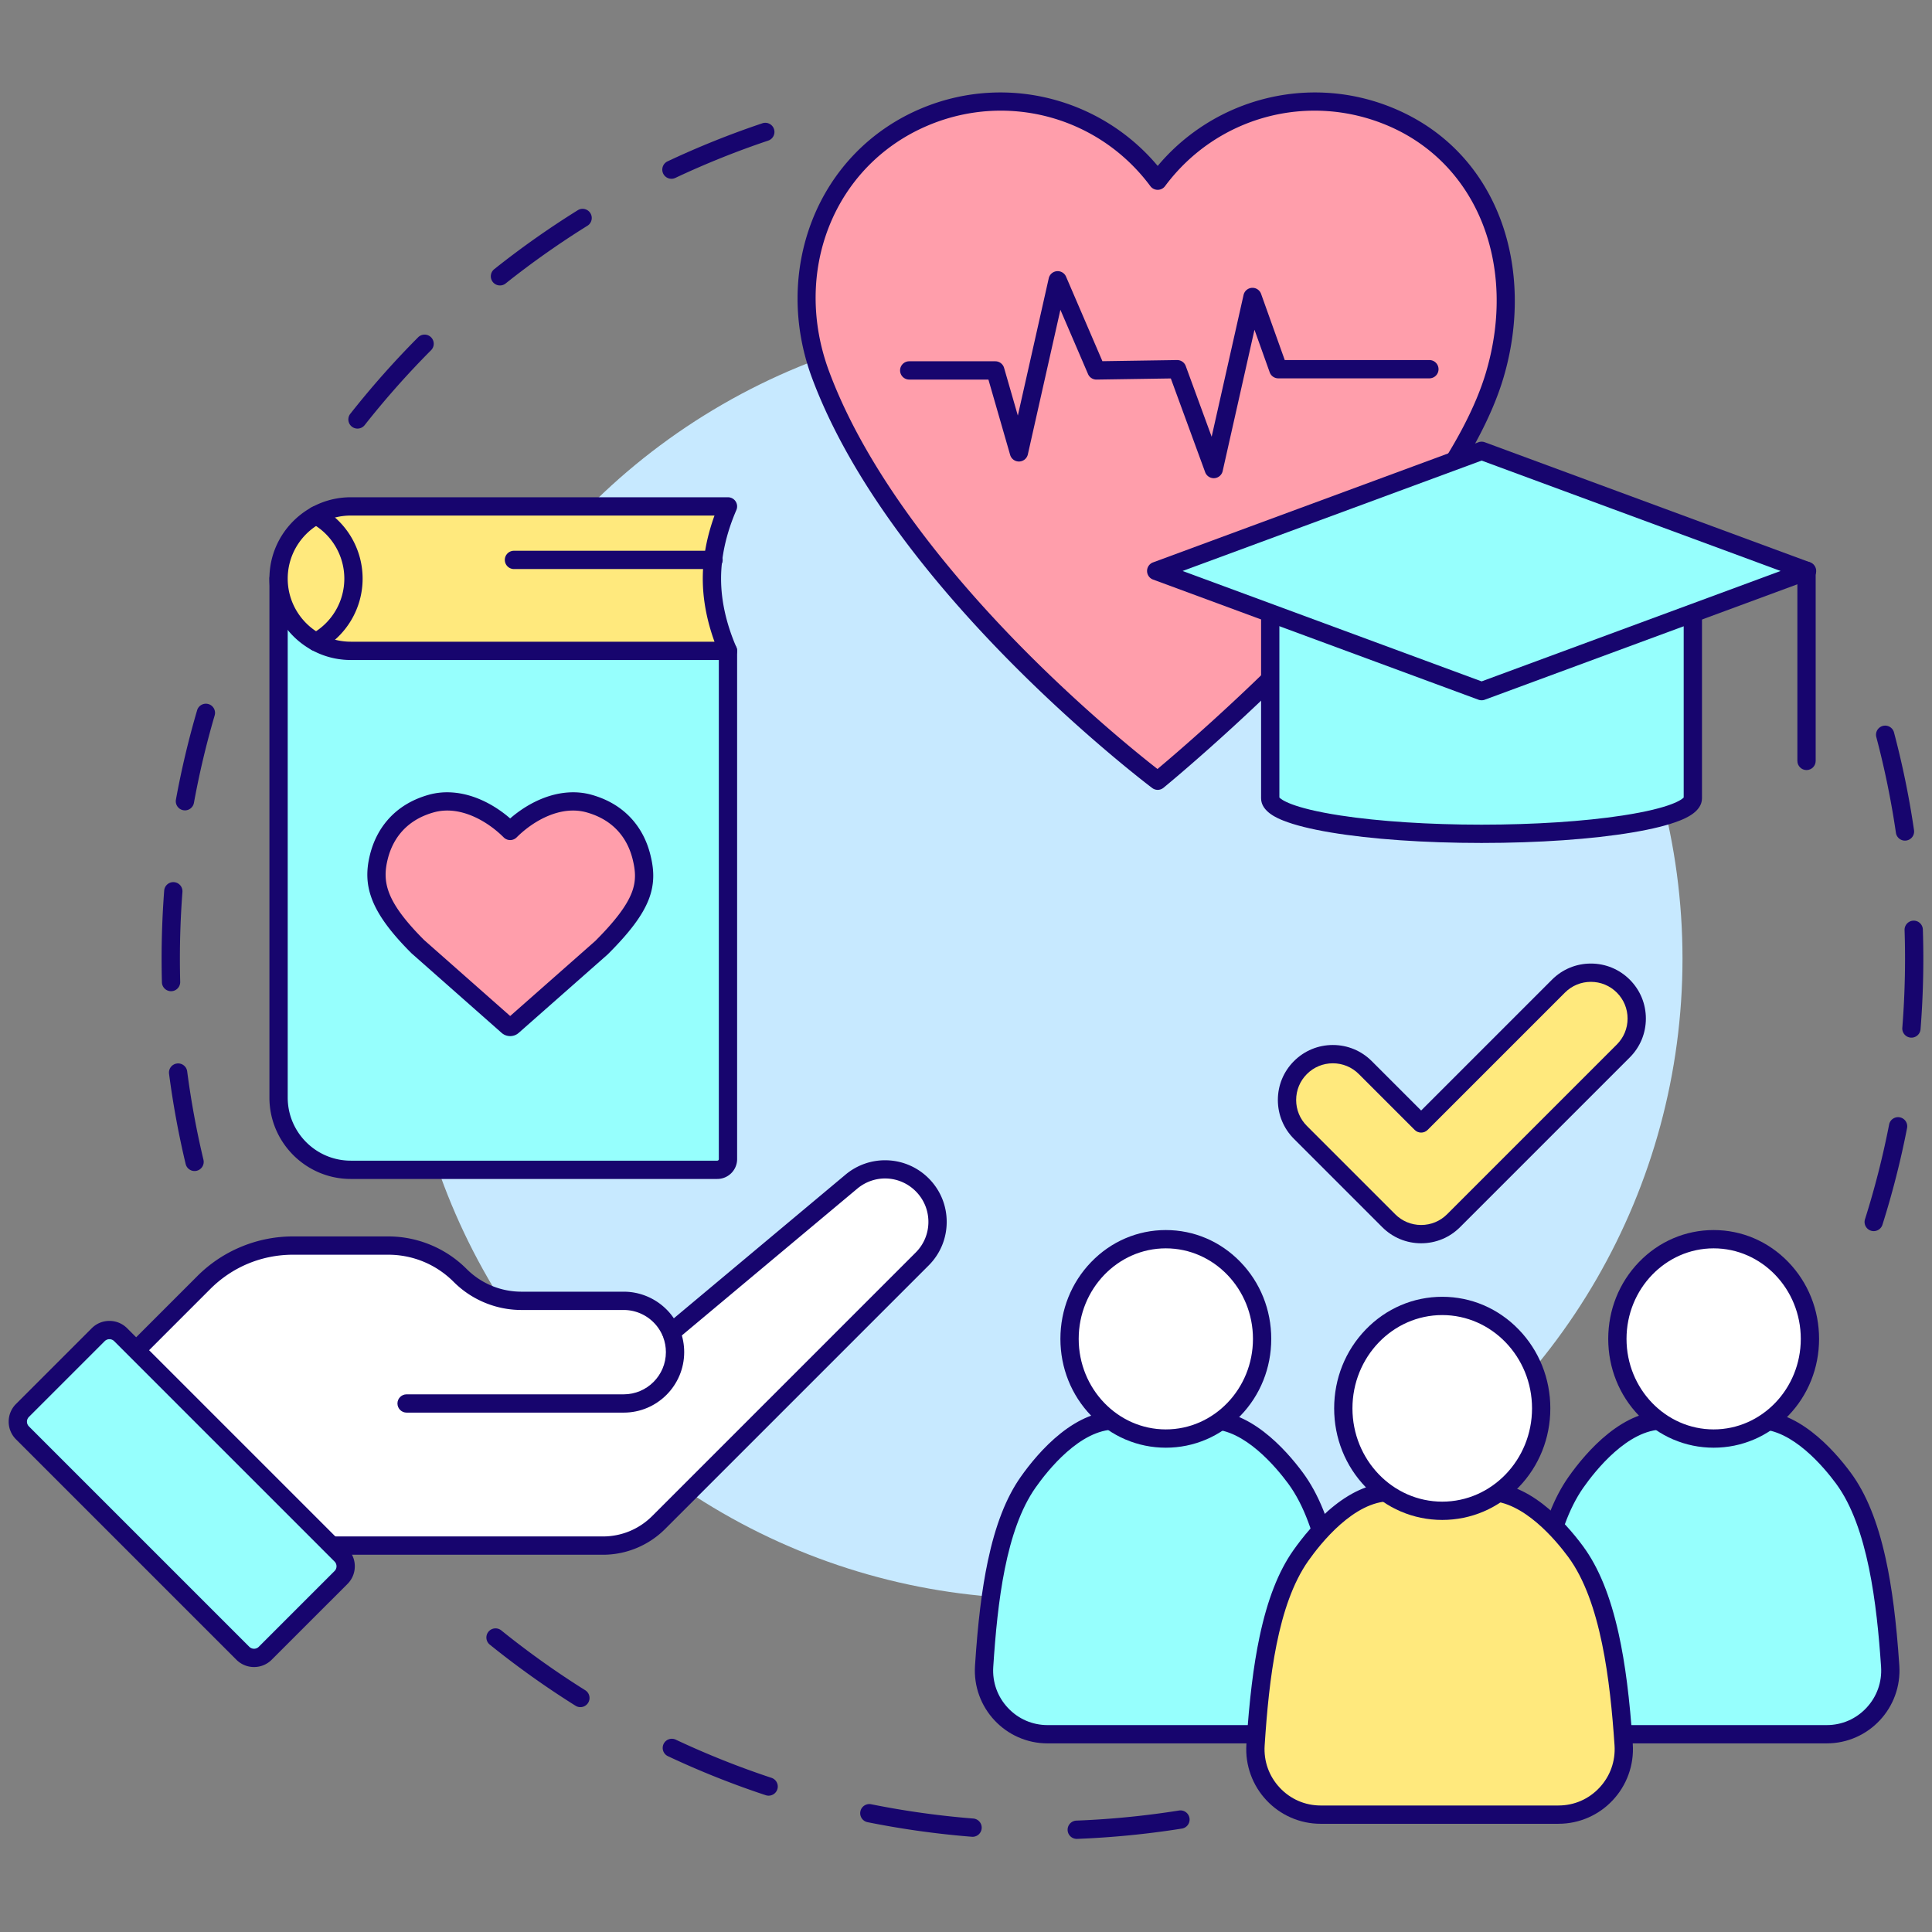 <svg xmlns="http://www.w3.org/2000/svg" viewBox="0 0 5000 5000" id="focus-on-patient"><rect x="0" y="0" width="5000" height="5000" fill="#808080" stroke="none"/><path fill="#17056e" d="M503.488 3030.603c-10.703 0-20.407-7.31-23.001-18.176-18.299-76.643-32.76-155.216-42.98-233.538-1.691-12.962 7.445-24.84 20.406-26.531 12.966-1.693 24.84 7.444 26.531 20.406 10.007 76.691 24.167 153.627 42.084 228.67 3.036 12.714-4.81 25.481-17.524 28.517a23.738 23.738 0 0 1-5.516.652zm-60.812-465.387c-12.784 0-23.31-10.19-23.648-23.046a2333.52 2333.52 0 0 1-.803-61.106c0-58.699 2.259-117.997 6.713-176.247.996-13.033 12.37-22.794 25.403-21.794 13.033.997 22.791 12.37 21.794 25.403-4.363 57.055-6.575 115.138-6.575 172.638 0 19.881.265 40.021.787 59.862.344 13.066-9.97 23.938-23.037 24.282-.211.005-.424.008-.634.008zm35.955-467.996a23.8 23.8 0 0 1-4.275-.388c-12.859-2.346-21.382-14.672-19.036-27.531 14.17-77.668 32.608-155.411 54.804-231.071 3.679-12.543 16.83-19.728 29.374-16.048 12.542 3.68 19.728 16.831 16.048 29.374-21.731 74.077-39.785 150.196-53.658 226.241-2.085 11.421-12.045 19.423-23.257 19.423zm2308.005 2661.801c-12.648 0-23.141-10.003-23.634-22.753-.505-13.062 9.674-24.06 22.735-24.565 88.86-3.438 178.206-12.225 265.554-26.116 12.908-2.051 25.038 6.748 27.091 19.656 2.053 12.909-6.748 25.039-19.657 27.092-89.195 14.186-180.426 23.158-271.157 26.669-.312.012-.623.017-.932.017zm-269.626-5.433c-.629 0-1.262-.024-1.898-.075-90.481-7.179-181.292-19.873-269.911-37.729-12.814-2.582-21.109-15.062-18.527-27.876 2.583-12.813 15.061-21.107 27.877-18.526 86.774 17.484 175.699 29.914 264.305 36.944 13.03 1.034 22.756 12.436 21.722 25.466-.984 12.393-11.347 21.796-23.568 21.796zm-527.814-106.411a23.65 23.65 0 0 1-7.433-1.202c-85.951-28.417-171.113-62.386-253.121-100.964-11.828-5.563-16.906-19.663-11.342-31.491 5.564-11.828 19.663-16.905 31.491-11.341 80.294 37.771 163.677 71.03 247.83 98.853 12.411 4.104 19.145 17.49 15.042 29.901-3.288 9.944-12.537 16.244-22.467 16.244zm-487.188-229.117a23.567 23.567 0 0 1-12.541-3.612c-76.697-48.038-151.348-101.246-221.881-158.146-10.174-8.207-11.768-23.107-3.561-33.281 8.207-10.175 23.107-11.769 33.281-3.561 69.073 55.723 142.179 107.829 217.286 154.871 11.078 6.938 14.434 21.544 7.495 32.622-4.49 7.171-12.197 11.107-20.079 11.107zm3347.173-1231.94c-2.365 0-4.771-.357-7.146-1.108-12.462-3.943-19.368-17.243-15.425-29.706 25.331-80.053 46.322-162.469 62.389-244.959 2.499-12.829 14.928-21.207 27.756-18.706 12.831 2.499 21.206 14.926 18.707 27.756-16.41 84.25-37.849 168.427-63.721 250.19-3.193 10.087-12.514 16.533-22.56 16.533zm97.615-500.719c-.628 0-1.26-.024-1.896-.075-13.031-1.032-22.757-12.433-21.725-25.463 4.682-59.079 7.055-119.236 7.055-178.799 0-24.572-.404-49.46-1.202-73.974-.425-13.065 9.821-24 22.886-24.425.261-.009.523-.013.783-.013 12.717 0 23.225 10.095 23.642 22.898a2333.495 2333.495 0 0 1 1.228 75.514c0 60.806-2.424 122.22-7.203 182.538-.983 12.394-11.345 21.799-23.568 21.799zm-16.774-509.875c-11.557 0-21.668-8.473-23.39-20.247-12.165-83.204-29.233-166.52-50.729-247.632-3.349-12.635 4.18-25.592 16.814-28.941 12.642-3.349 25.593 4.18 28.941 16.815 21.955 82.842 39.387 167.934 51.812 252.91 1.891 12.934-7.061 24.952-19.995 26.843a23.81 23.81 0 0 1-3.453.252zM925.183 1109.197c-5.13 0-10.295-1.66-14.636-5.082-10.266-8.092-12.027-22.974-3.935-33.239 54.403-69.011 113.438-135.602 175.464-197.924 9.22-9.265 24.206-9.301 33.471-.08 9.265 9.221 9.3 24.207.08 33.471-60.746 61.036-118.562 126.252-171.841 193.837-4.67 5.924-11.603 9.017-18.603 9.017zm368.734-370.461c-6.962 0-13.859-3.057-18.532-8.928-8.142-10.227-6.451-25.117 3.776-33.257 68.821-54.787 141.533-106.094 216.115-152.497 11.099-6.905 25.693-3.506 32.599 7.593 6.905 11.099 3.506 25.693-7.593 32.599-73.036 45.441-144.242 95.686-211.639 149.338a23.564 23.564 0 0 1-14.726 5.152zm443.786-276.045c-8.881 0-17.392-5.021-21.427-13.588-5.57-11.825-.5-25.927 11.326-31.497 79.573-37.482 162.163-70.644 245.475-98.562 12.394-4.154 25.809 2.528 29.961 14.921 4.153 12.394-2.527 25.808-14.921 29.961-81.57 27.334-162.434 59.802-240.345 96.501a23.545 23.545 0 0 1-10.069 2.264z"></path><circle cx="2697.896" cy="2481.064" r="1656.392" fill="#c7e9ff"></circle><path fill="#ff9eab" d="M3602.139 303.9c-220.007-94.185-469.28-20.324-606.019 163.71-136.74-184.034-386.013-257.895-606.02-163.71-257.412 110.227-364.115 403.217-266.517 665.683 204.509 549.977 872.538 1050.875 872.538 1050.875s741.22-604.903 872.536-1050.875c79.095-268.622-9.105-555.455-266.518-665.683z"></path><path fill="#17056e" d="M2996.118 2044.125a23.625 23.625 0 0 1-14.196-4.732c-1.684-1.263-170.604-128.493-362.176-321.457-112.627-113.447-211.08-227.205-292.621-338.114-102.368-139.235-178.313-274.484-225.726-401.991-49.807-133.943-49.715-278.402.258-406.766 51.035-131.091 150.164-233.699 279.125-288.923 56.312-24.107 115.578-38.204 176.152-41.901 58.521-3.571 116.976 2.611 173.734 18.377 56.197 15.609 109.13 40.157 157.328 72.962 40.558 27.604 76.822 60.428 108.123 97.831 31.301-37.402 67.565-70.227 108.122-97.831 48.199-32.805 101.132-57.353 157.328-72.962 56.759-15.766 115.211-21.947 173.734-18.377 60.574 3.697 119.84 17.794 176.149 41.901h.002c65.544 28.067 122.537 67.902 169.395 118.398 44.503 47.959 79.13 104.665 102.918 168.542 45.91 123.284 48.606 267.891 7.592 407.184-30.733 104.376-96.469 225.395-195.38 359.694-78.46 106.531-178.01 221.872-295.886 342.817-200.344 205.56-387.146 358.495-389.011 360.015a23.616 23.616 0 0 1-14.964 5.333zM2590.072 286.372c-63.941 0-128.707 12.765-190.658 39.286-240.986 103.193-350.032 376.475-253.648 635.676 104.093 279.935 333.194 547.536 507.056 722.732 156.679 157.882 297.872 271.114 342.736 306.092 47.312-39.631 204.401-173.817 370.979-344.768 261.053-267.907 426.832-503.91 479.415-682.493 81.414-276.496-22.698-538.541-253.127-637.239-206.26-88.301-443.823-24.123-577.707 156.068a23.668 23.668 0 0 1-37.996 0c-93.672-126.07-238.104-195.354-387.05-195.354z"></path><path fill="#17056e" d="M3141.171 1237.559a23.668 23.668 0 0 1-22.214-15.527l-88.884-242.621-192.163 2.924a23.652 23.652 0 0 1-22.103-14.314l-71.506-166.262-84.218 374.17a23.668 23.668 0 0 1-22.387 18.46c-10.802.34-20.449-6.715-23.444-17.098l-56.229-194.953h-204.937c-13.071 0-23.668-10.597-23.668-23.668s10.597-23.668 23.668-23.668h222.742a23.67 23.67 0 0 1 22.741 17.109l35.595 123.408 79.973-355.311a23.669 23.669 0 0 1 44.832-4.154l94.062 218.709 193.123-2.938.363-.003c9.917 0 18.801 6.19 22.221 15.526l67.007 182.903 82.579-366.886a23.668 23.668 0 0 1 21.647-18.427 23.647 23.647 0 0 1 23.729 15.657l61.21 171.226h374.331c13.071 0 23.668 10.597 23.668 23.668s-10.597 23.668-23.668 23.668h-391.005c-10 0-18.921-6.285-22.287-15.701l-39.359-110.105-82.32 365.735a23.668 23.668 0 0 1-23.099 18.473z"></path><path fill="#96fffd" d="M3287.358 1587.101v478.947c0 50.738 244.823 91.847 546.837 91.847 302.025 0 546.848-41.109 546.848-91.847v-478.043"></path><path fill="#17056e" d="M3834.195 2181.563c-147.348 0-286.063-9.668-390.594-27.224-51.866-8.711-92.915-18.985-122.006-30.539-14.322-5.688-57.905-22.996-57.905-57.753V1587.1c0-13.071 10.597-23.668 23.668-23.668s23.668 10.597 23.668 23.668v476.84c3.868 4.354 29.54 26.862 158.355 46.594 99.739 15.278 229.299 23.692 364.813 23.692 135.52 0 265.083-8.414 364.824-23.692 128.816-19.732 154.488-42.24 158.356-46.594v-475.935c0-13.071 10.597-23.667 23.668-23.667s23.668 10.596 23.668 23.667v478.042c0 34.757-43.583 52.065-57.905 57.753-29.092 11.553-70.141 21.828-122.008 30.539-104.529 17.556-243.248 27.224-390.602 27.224z"></path><path fill="#96fffd" d="m3834.405 1166.755-343.676 126.904-125.642 46.354-372.824 137.664 842.142 310.968 842.179-310.968z"></path><path fill="#17056e" d="M3834.404 1812.313c-2.776 0-5.553-.489-8.198-1.465l-842.142-310.969a23.668 23.668 0 0 1 0-44.405l372.824-137.664 125.648-46.356 343.669-126.902a23.668 23.668 0 0 1 16.396 0l842.181 310.922a23.668 23.668 0 0 1 .001 44.405l-842.181 310.969a23.678 23.678 0 0 1-8.198 1.465zm-773.815-334.636 773.815 285.738 773.848-285.737-773.847-285.694-335.478 123.877-125.648 46.356-312.69 115.46z"></path><path fill="#fff" d="M4675.271 1477.153v492.095"></path><path fill="#17056e" d="M4675.271 1992.916c-13.071 0-23.668-10.597-23.668-23.668v-492.095c0-13.071 10.597-23.668 23.668-23.668s23.668 10.597 23.668 23.668v492.095c-.001 13.071-10.597 23.668-23.668 23.668z"></path><path fill="#fff" d="m204.272 3642.404 323.131-323.131a326.942 326.942 0 0 1 231.18-95.758h245.804a263.583 263.583 0 0 1 186.381 77.202 224.77 224.77 0 0 0 158.936 65.833h264.485c53.733 0 100.013 31.907 120.927 77.809l7.492-.666 460.801-385.624c53.948-45.146 133.44-41.623 183.182 8.119 53.034 53.034 53.034 139.019 0 192.053l-681.902 681.902a204.338 204.338 0 0 1-144.487 59.848H857.846c-32.515 0-63.7 12.917-86.692 35.909l-76.476 76.475"></path><path fill="#17056e" d="M694.678 4136.045a23.594 23.594 0 0 1-16.736-6.933c-9.243-9.242-9.243-24.229 0-33.471l76.476-76.476c27.626-27.627 64.358-42.842 103.428-42.842h702.355c48.258 0 93.628-18.793 127.752-52.915l681.902-681.902c21.179-21.18 32.843-49.339 32.843-79.291 0-29.953-11.664-58.112-32.843-79.292-41.368-41.366-106.394-44.247-151.257-6.704l-460.801 385.624a23.66 23.66 0 0 1-13.091 5.424l-7.492.667c-9.994.905-19.474-4.625-23.636-13.761-17.702-38.852-56.714-63.955-99.389-63.955h-264.485c-32.791 0-64.778-6.362-95.073-18.911-30.294-12.549-57.412-30.668-80.599-53.854-45.314-45.314-105.562-70.27-169.646-70.27H758.583c-81.006 0-157.164 31.546-214.444 88.825L221.008 3659.14c-9.243 9.244-24.229 9.244-33.472 0-9.243-9.242-9.243-24.229 0-33.471l323.131-323.131c32.722-32.723 70.991-58.293 113.745-76.002s87.895-26.688 134.171-26.688h245.804c37.914 0 74.899 7.356 109.926 21.866 35.027 14.509 66.381 35.459 93.191 62.269 37.982 37.982 88.484 58.9 142.2 58.9h264.485c52.365 0 100.884 26.369 129.684 68.89l444.346-371.854c30.639-25.641 69.497-38.784 109.405-37.018 39.913 1.77 77.451 18.302 105.701 46.552 30.121 30.119 46.708 70.166 46.708 112.763 0 42.596-16.587 82.642-46.708 112.762l-681.902 681.902c-21.28 21.279-46.167 37.908-73.97 49.425-27.803 11.516-57.16 17.355-87.253 17.355H857.846c-26.426 0-51.271 10.291-69.957 28.977l-76.476 76.476a23.593 23.593 0 0 1-16.735 6.932z"></path><path fill="#17056e" d="M1614.19 3655.855h-561.924c-13.071 0-23.668-10.597-23.668-23.668s10.597-23.668 23.668-23.668h561.924c60.186 0 109.15-48.964 109.15-109.149 0-13.49-2.424-26.646-7.206-39.103-4.685-12.203 1.411-25.894 13.614-30.577 12.202-4.686 25.894 1.411 30.577 13.614 6.868 17.892 10.35 36.754 10.35 56.064.001 86.288-70.198 156.487-156.485 156.487z"></path><path fill="#96fffd" d="M1883.996 1684.408v1315.37c0 15.3-12.392 27.692-27.692 27.692H907.853c-103.236 0-186.921-83.685-186.921-186.921V1497.487l1163.064 186.921z"></path><path fill="#17056e" d="M1856.304 3051.138H907.853c-116.119 0-210.589-94.47-210.589-210.589V1497.487a23.67 23.67 0 0 1 27.423-23.369l1163.063 186.921c11.475 1.844 19.913 11.747 19.913 23.368v1315.37c.001 28.321-23.039 51.361-51.359 51.361zM744.6 1525.263v1315.286c0 90.019 73.235 163.253 163.253 163.253h948.451a4.028 4.028 0 0 0 4.024-4.023V1704.576L744.6 1525.263z"></path><path fill="#ffe97d" d="M1883.996 1684.408H907.853c-103.236 0-186.921-83.685-186.921-186.921 0-103.236 83.685-186.921 186.921-186.921h976.143c-26.917 62.307-41.538 124.614-41.538 186.921s14.621 124.614 41.538 186.921z"></path><path fill="#17056e" d="M1883.996 1708.076H907.853c-116.119 0-210.589-94.47-210.589-210.589s94.47-210.588 210.589-210.588h976.143a23.669 23.669 0 0 1 21.727 33.053c-26.274 60.823-39.597 120.554-39.597 177.535 0 56.981 13.322 116.713 39.597 177.535a23.668 23.668 0 0 1-21.727 33.054zm-976.143-373.842c-90.018 0-163.253 73.235-163.253 163.253s73.235 163.253 163.253 163.253h941.275c-20.146-55.496-30.338-110.272-30.338-163.253 0-52.98 10.193-107.756 30.338-163.253H907.853z"></path><path fill="#17056e" d="M817.878 1685.029c-8.35 0-16.444-4.427-20.755-12.259-6.303-11.451-2.13-25.844 9.321-32.147 52.225-28.747 84.667-83.592 84.667-143.133s-32.442-114.386-84.667-143.133c-11.451-6.303-15.625-20.696-9.321-32.147 6.304-11.451 20.697-15.623 32.147-9.321 67.343 37.068 109.177 107.804 109.177 184.602s-41.834 147.533-109.177 184.602a23.584 23.584 0 0 1-11.392 2.936zm1028.691-212.335h-516.414c-13.071 0-23.668-10.597-23.668-23.668s10.597-23.668 23.668-23.668h516.414c13.071 0 23.668 10.597 23.668 23.668s-10.597 23.668-23.668 23.668z"></path><path fill="#ff9eab" d="m1313.905 2655.359-232.465-205.292c-102.763-102.763-118.414-162.607-100.898-232.671 13.242-52.966 49.509-113.625 135.567-137.767 72.031-20.207 149.764 17.054 203.001 69.614.4.395.799.791 1.196 1.189.397-.397.796-.794 1.196-1.189 53.236-52.561 130.97-89.821 203.001-69.614 86.058 24.142 122.325 84.801 135.566 137.767 17.516 70.064 8.073 123.701-103.4 235.173l-229.959 202.795a9.676 9.676 0 0 1-12.805-.005z"></path><path fill="#17056e" d="M1320.31 2681.433c-7.891 0-15.781-2.778-22.071-8.333l-232.465-205.292a24.728 24.728 0 0 1-1.069-1.004c-52.61-52.611-84.642-96.008-100.805-136.573-15.282-38.355-17.231-74.925-6.319-118.574 8.594-34.376 23.918-64.471 45.546-89.446 26.92-31.086 62.782-53.08 106.588-65.369 38.364-10.762 81.021-7.931 123.362 8.188 30.627 11.66 60.449 29.843 87.228 53.082 26.771-23.234 56.597-41.42 87.229-53.082 42.341-16.119 84.999-18.95 123.362-8.188 43.807 12.289 79.668 34.282 106.588 65.369 21.628 24.976 36.952 55.07 45.546 89.446 7.957 31.827 13.675 70.547-4.245 116.412-15.903 40.702-48.403 84.261-105.38 141.237-.35.35-.71.688-1.082 1.015l-229.959 202.795c-6.287 5.544-14.172 8.316-22.054 8.317zm9.262-43.814h.01-.01zm-.033-.029.033.029-.033-.029zm-231.88-204.776 222.658 196.631 220.139-194.135c51.103-51.168 81.058-90.734 94.239-124.47 12.318-31.527 9.874-57.862 2.413-87.705-10.711-42.848-40.051-98.572-118.997-120.719-66.315-18.603-136.451 20.692-179.98 63.668-.375.37-.733.726-1.089 1.082a23.672 23.672 0 0 1-33.472 0c-.359-.36-.721-.719-1.083-1.076-43.535-42.983-113.676-82.278-179.986-63.675-78.945 22.147-108.286 77.872-118.998 120.719-14.958 59.833-4.364 111.016 94.156 209.68z"></path><path fill="#96fffd" d="m58.118 3650.233 196.067-196.067c16.022-16.022 41.999-16.022 58.021 0l570.337 570.338c16.022 16.022 16.022 41.999 0 58.021l-196.067 196.067c-16.022 16.022-41.999 16.022-58.021 0L58.118 3708.255c-16.022-16.023-16.022-42 0-58.022z"></path><path fill="#17056e" d="M657.467 4314.276c-17.281 0-33.527-6.729-45.747-18.949L41.382 3724.99c-25.224-25.225-25.224-66.268 0-91.492l196.067-196.067c12.219-12.22 28.465-18.949 45.747-18.949 17.28 0 33.527 6.729 45.747 18.949l570.337 570.338c12.219 12.219 18.948 28.465 18.948 45.746 0 17.28-6.729 33.526-18.948 45.746l-196.067 196.066c-12.219 12.22-28.465 18.949-45.746 18.949zM74.854 3666.969c-6.768 6.769-6.768 17.782 0 24.551l570.338 570.337c3.279 3.278 7.638 5.084 12.275 5.084s8.996-1.806 12.275-5.084l196.067-196.066a17.246 17.246 0 0 0 5.084-12.275c0-4.638-1.806-8.996-5.084-12.274l-570.338-570.339c-3.279-3.278-7.638-5.084-12.275-5.084s-8.996 1.806-12.275 5.084L74.854 3666.969z"></path><path fill="#96fffd" d="M3309.757 4488.174c95.483-.005 170.693-81.006 164.26-176.272-12.943-191.661-39.81-376.336-121.047-486.378-51.936-70.352-133.662-150.359-218.533-150.151-69.592.169-152.496.424-248.391.545-88.881.113-172.634 85.306-225.368 160.294-76.786 109.188-101.651 289.815-113.756 476.327-6.169 95.048 69.07 175.667 164.319 175.664l598.516-.029z"></path><path fill="#17056e" d="M2711.243 4511.869c-26.535.001-52.179-5.404-76.22-16.066-23.137-10.262-43.69-24.878-61.091-43.442-17.447-18.616-30.74-40.151-39.508-64.006-9.103-24.765-12.844-50.789-11.12-77.35 7.272-112.054 17.785-198.012 33.083-270.513 19.702-93.37 47.483-164.645 84.931-217.896 22.334-31.758 58.466-77.166 103.771-113.145 47.722-37.898 95.138-57.145 140.928-57.202 73.299-.093 139.012-.264 196.988-.415l51.375-.131h.389c43.722 0 89.368 17.998 135.685 53.5 44.002 33.729 79.515 76.403 101.558 106.263 39.69 53.763 69.197 126.23 90.206 221.544 16.414 74.47 27.668 162.582 35.414 277.297 1.799 26.64-1.891 52.751-10.967 77.609-8.743 23.949-22.035 45.569-39.504 64.259-17.395 18.61-37.951 33.263-61.1 43.551-24.059 10.692-49.73 16.114-76.303 16.116l-598.515.027zm598.514-23.694h.01-.01zm-174.986-789.136-.275.001-51.367.131c-57.991.15-123.721.321-197.051.415-90.683.114-174.298 105.105-206.038 150.24-77.05 109.563-98.59 296.162-109.498 464.245-2.562 39.473 10.908 77.089 37.93 105.919 26.923 28.726 63.421 44.545 102.771 44.543l598.515-.026c39.393-.002 75.909-15.86 102.822-44.654 27.067-28.958 40.501-66.729 37.824-106.355-10.939-162.011-34.065-362.288-116.474-473.917-31.214-42.28-113.06-140.542-199.159-140.542z"></path><ellipse cx="3017.153" cy="3464.995" fill="#fff" rx="249.167" ry="257.966"></ellipse><path fill="#17056e" d="M3017.153 3746.629c-73.032 0-141.649-29.399-193.211-82.782-51.347-53.159-79.624-123.78-79.624-198.853s28.277-145.692 79.624-198.852c51.562-53.383 120.179-82.782 193.211-82.782s141.649 29.399 193.211 82.782c51.346 53.159 79.623 123.779 79.623 198.852s-28.277 145.693-79.623 198.853c-51.561 53.382-120.178 82.782-193.211 82.782zm0-515.933c-124.341 0-225.499 105.105-225.499 234.298 0 129.193 101.158 234.299 225.499 234.299 124.34 0 225.498-105.105 225.498-234.299 0-129.192-101.158-234.298-225.498-234.298z"></path><path fill="#96fffd" d="M4727.528 4488.174c95.483-.005 170.693-81.006 164.26-176.272-12.943-191.661-39.81-376.336-121.047-486.378-51.936-70.352-133.662-150.359-218.532-150.151-69.592.169-152.496.424-248.391.545-88.881.113-172.634 85.306-225.368 160.294-76.786 109.188-101.651 289.815-113.756 476.327-6.169 95.048 69.07 175.667 164.319 175.664l598.515-.029z"></path><path fill="#17056e" d="M4129.014 4511.869c-26.534.001-52.178-5.404-76.219-16.066-23.137-10.262-43.69-24.877-61.091-43.442-17.447-18.616-30.74-40.15-39.508-64.006-9.103-24.765-12.844-50.789-11.12-77.35 7.272-112.055 17.784-198.013 33.082-270.513 19.702-93.37 47.483-164.645 84.932-217.896 22.334-31.758 58.466-77.166 103.771-113.145 47.722-37.898 95.137-57.145 140.927-57.202 73.301-.093 139.014-.264 196.992-.415l51.371-.131h.389c43.722 0 89.368 17.998 135.685 53.5 44.002 33.729 79.516 76.403 101.559 106.263 39.69 53.763 69.197 126.23 90.206 221.544 16.414 74.47 27.668 162.582 35.414 277.297 1.799 26.64-1.892 52.752-10.967 77.609-8.744 23.949-22.035 45.569-39.506 64.26-17.394 18.609-37.95 33.262-61.099 43.55-24.059 10.692-49.73 16.114-76.303 16.116l-598.515.027zm598.513-23.694h.01-.01zm-174.985-789.136-.276.001-51.363.131c-57.993.15-123.723.321-197.055.415-90.682.114-174.297 105.105-206.037 150.24-77.05 109.562-98.59 296.161-109.498 464.245-2.562 39.473 10.908 77.089 37.93 105.919 26.923 28.726 63.42 44.545 102.77 44.543l598.515-.026c39.393-.002 75.909-15.86 102.822-44.653 27.067-28.959 40.501-66.729 37.825-106.356-10.939-162.011-34.065-362.288-116.474-473.917-31.214-42.28-113.06-140.542-199.159-140.542z"></path><ellipse cx="4434.924" cy="3464.995" fill="#fff" rx="249.167" ry="257.966"></ellipse><path fill="#17056e" d="M4434.924 3746.629c-73.032 0-141.649-29.399-193.211-82.782-51.346-53.159-79.624-123.78-79.624-198.853s28.278-145.692 79.624-198.852c51.562-53.383 120.179-82.782 193.211-82.782s141.649 29.399 193.211 82.782c51.347 53.159 79.624 123.779 79.624 198.852s-28.277 145.693-79.624 198.853c-51.562 53.382-120.179 82.782-193.211 82.782zm0-515.933c-124.341 0-225.499 105.105-225.499 234.298 0 129.193 101.158 234.299 225.499 234.299s225.499-105.105 225.499-234.299c0-129.192-101.158-234.298-225.499-234.298z"></path><path fill="#ffe97d" d="M4033.2 4696.273c98.121-.004 175.41-83.245 168.799-181.143-13.3-196.957-40.909-386.736-124.392-499.819-53.372-72.296-137.356-154.513-224.572-154.301-71.516.174-156.71.436-255.254.561-91.338.115-177.404 87.662-231.596 164.723-78.908 112.206-104.46 297.824-116.9 489.49-6.339 97.675 70.98 180.522 168.86 180.518l615.055-.029z"></path><path fill="#17056e" d="M3418.146 4719.97c-27.175.001-53.438-5.534-78.059-16.453-23.695-10.509-44.746-25.479-62.566-44.491-17.87-19.066-31.484-41.122-40.465-65.554-9.322-25.364-13.154-52.018-11.389-79.221 7.472-115.119 18.271-203.423 33.984-277.896 20.228-95.861 48.742-169.026 87.173-223.675 22.927-32.601 60.015-79.212 106.51-116.137 48.923-38.852 97.512-58.581 144.417-58.641 75.493-.096 143.145-.271 202.833-.427l52.394-.134h.398c44.783 0 91.557 18.449 139.035 54.844 45.157 34.614 81.609 78.417 104.236 109.068 40.731 55.173 71.017 129.562 92.586 227.419 16.861 76.493 28.421 167.011 36.38 284.862 1.843 27.284-1.937 54.027-11.231 79.485-8.955 24.528-22.568 46.671-40.46 65.812-17.815 19.06-38.869 34.066-62.576 44.603-24.638 10.95-50.933 16.503-78.146 16.505l-615.054.031zm435.233-835.292-.285.001-52.386.133c-59.703.155-127.371.332-202.896.428-93.493.118-179.59 108.205-212.266 154.67-79.271 112.724-101.426 304.59-112.642 477.408-2.645 40.746 11.261 79.576 39.154 109.337 27.792 29.652 65.467 45.981 106.086 45.979l615.055-.028c40.665-.001 78.36-16.371 106.143-46.095 27.94-29.892 41.807-68.881 39.044-109.785-11.249-166.577-35.034-372.51-119.819-487.357-32.135-43.529-116.411-144.691-205.188-144.691z"></path><ellipse cx="3732.511" cy="3644.82" fill="#fff" rx="256.052" ry="265.095"></ellipse><path fill="#17056e" d="M3732.511 3933.582c-74.872 0-145.218-30.141-198.08-84.869-52.646-54.506-81.641-126.917-81.641-203.894s28.994-149.388 81.641-203.894c52.862-54.729 123.208-84.869 198.08-84.869s145.218 30.141 198.08 84.869c52.646 54.506 81.64 126.917 81.64 203.894s-28.994 149.388-81.64 203.894c-52.862 54.728-123.208 84.869-198.08 84.869zm0-530.189c-128.138 0-232.385 108.304-232.385 241.427s104.247 241.427 232.385 241.427c128.137 0 232.384-108.304 232.384-241.427s-104.248-241.427-232.384-241.427z"></path><path fill="#ffe97d" d="M3677.919 3193.931c-30.367 0-60.733-11.584-83.901-34.754l-228.499-228.499c-46.343-46.337-46.343-121.468 0-167.805 46.335-46.339 121.466-46.339 167.802 0l144.598 144.596 355.368-355.366c46.336-46.339 121.467-46.339 167.802 0 46.343 46.338 46.343 121.468 0 167.806l-439.269 439.269c-23.168 23.169-53.534 34.753-83.901 34.753z"></path><path fill="#17056e" d="M3677.919 3217.599c-38.018 0-73.758-14.805-100.637-41.686l-228.498-228.499c-26.884-26.88-41.689-62.621-41.689-100.639 0-38.017 14.806-73.758 41.69-100.639 26.879-26.881 62.619-41.686 100.635-41.686 38.017 0 73.757 14.805 100.638 41.687l127.861 127.86 338.633-338.63c26.88-26.883 62.62-41.688 100.636-41.688 38.017 0 73.757 14.805 100.638 41.688 26.883 26.88 41.688 62.62 41.688 100.638s-14.806 73.759-41.69 100.64l-439.268 439.268c-26.88 26.881-62.62 41.686-100.637 41.686zm-228.499-465.812c-25.371 0-49.225 9.88-67.164 27.821-17.944 17.941-27.825 41.795-27.825 67.167s9.881 49.227 27.823 67.167l228.5 228.5c17.939 17.94 41.792 27.82 67.165 27.82s49.226-9.88 67.165-27.82l439.27-439.269c17.943-17.942 27.824-41.796 27.824-67.168s-9.881-49.226-27.823-67.166c-17.941-17.942-41.795-27.823-67.167-27.823-25.371 0-49.225 9.881-67.164 27.822l-355.369 355.365c-9.242 9.243-24.228 9.245-33.471 0l-144.598-144.596c-17.94-17.94-41.794-27.82-67.166-27.82z"></path></svg>